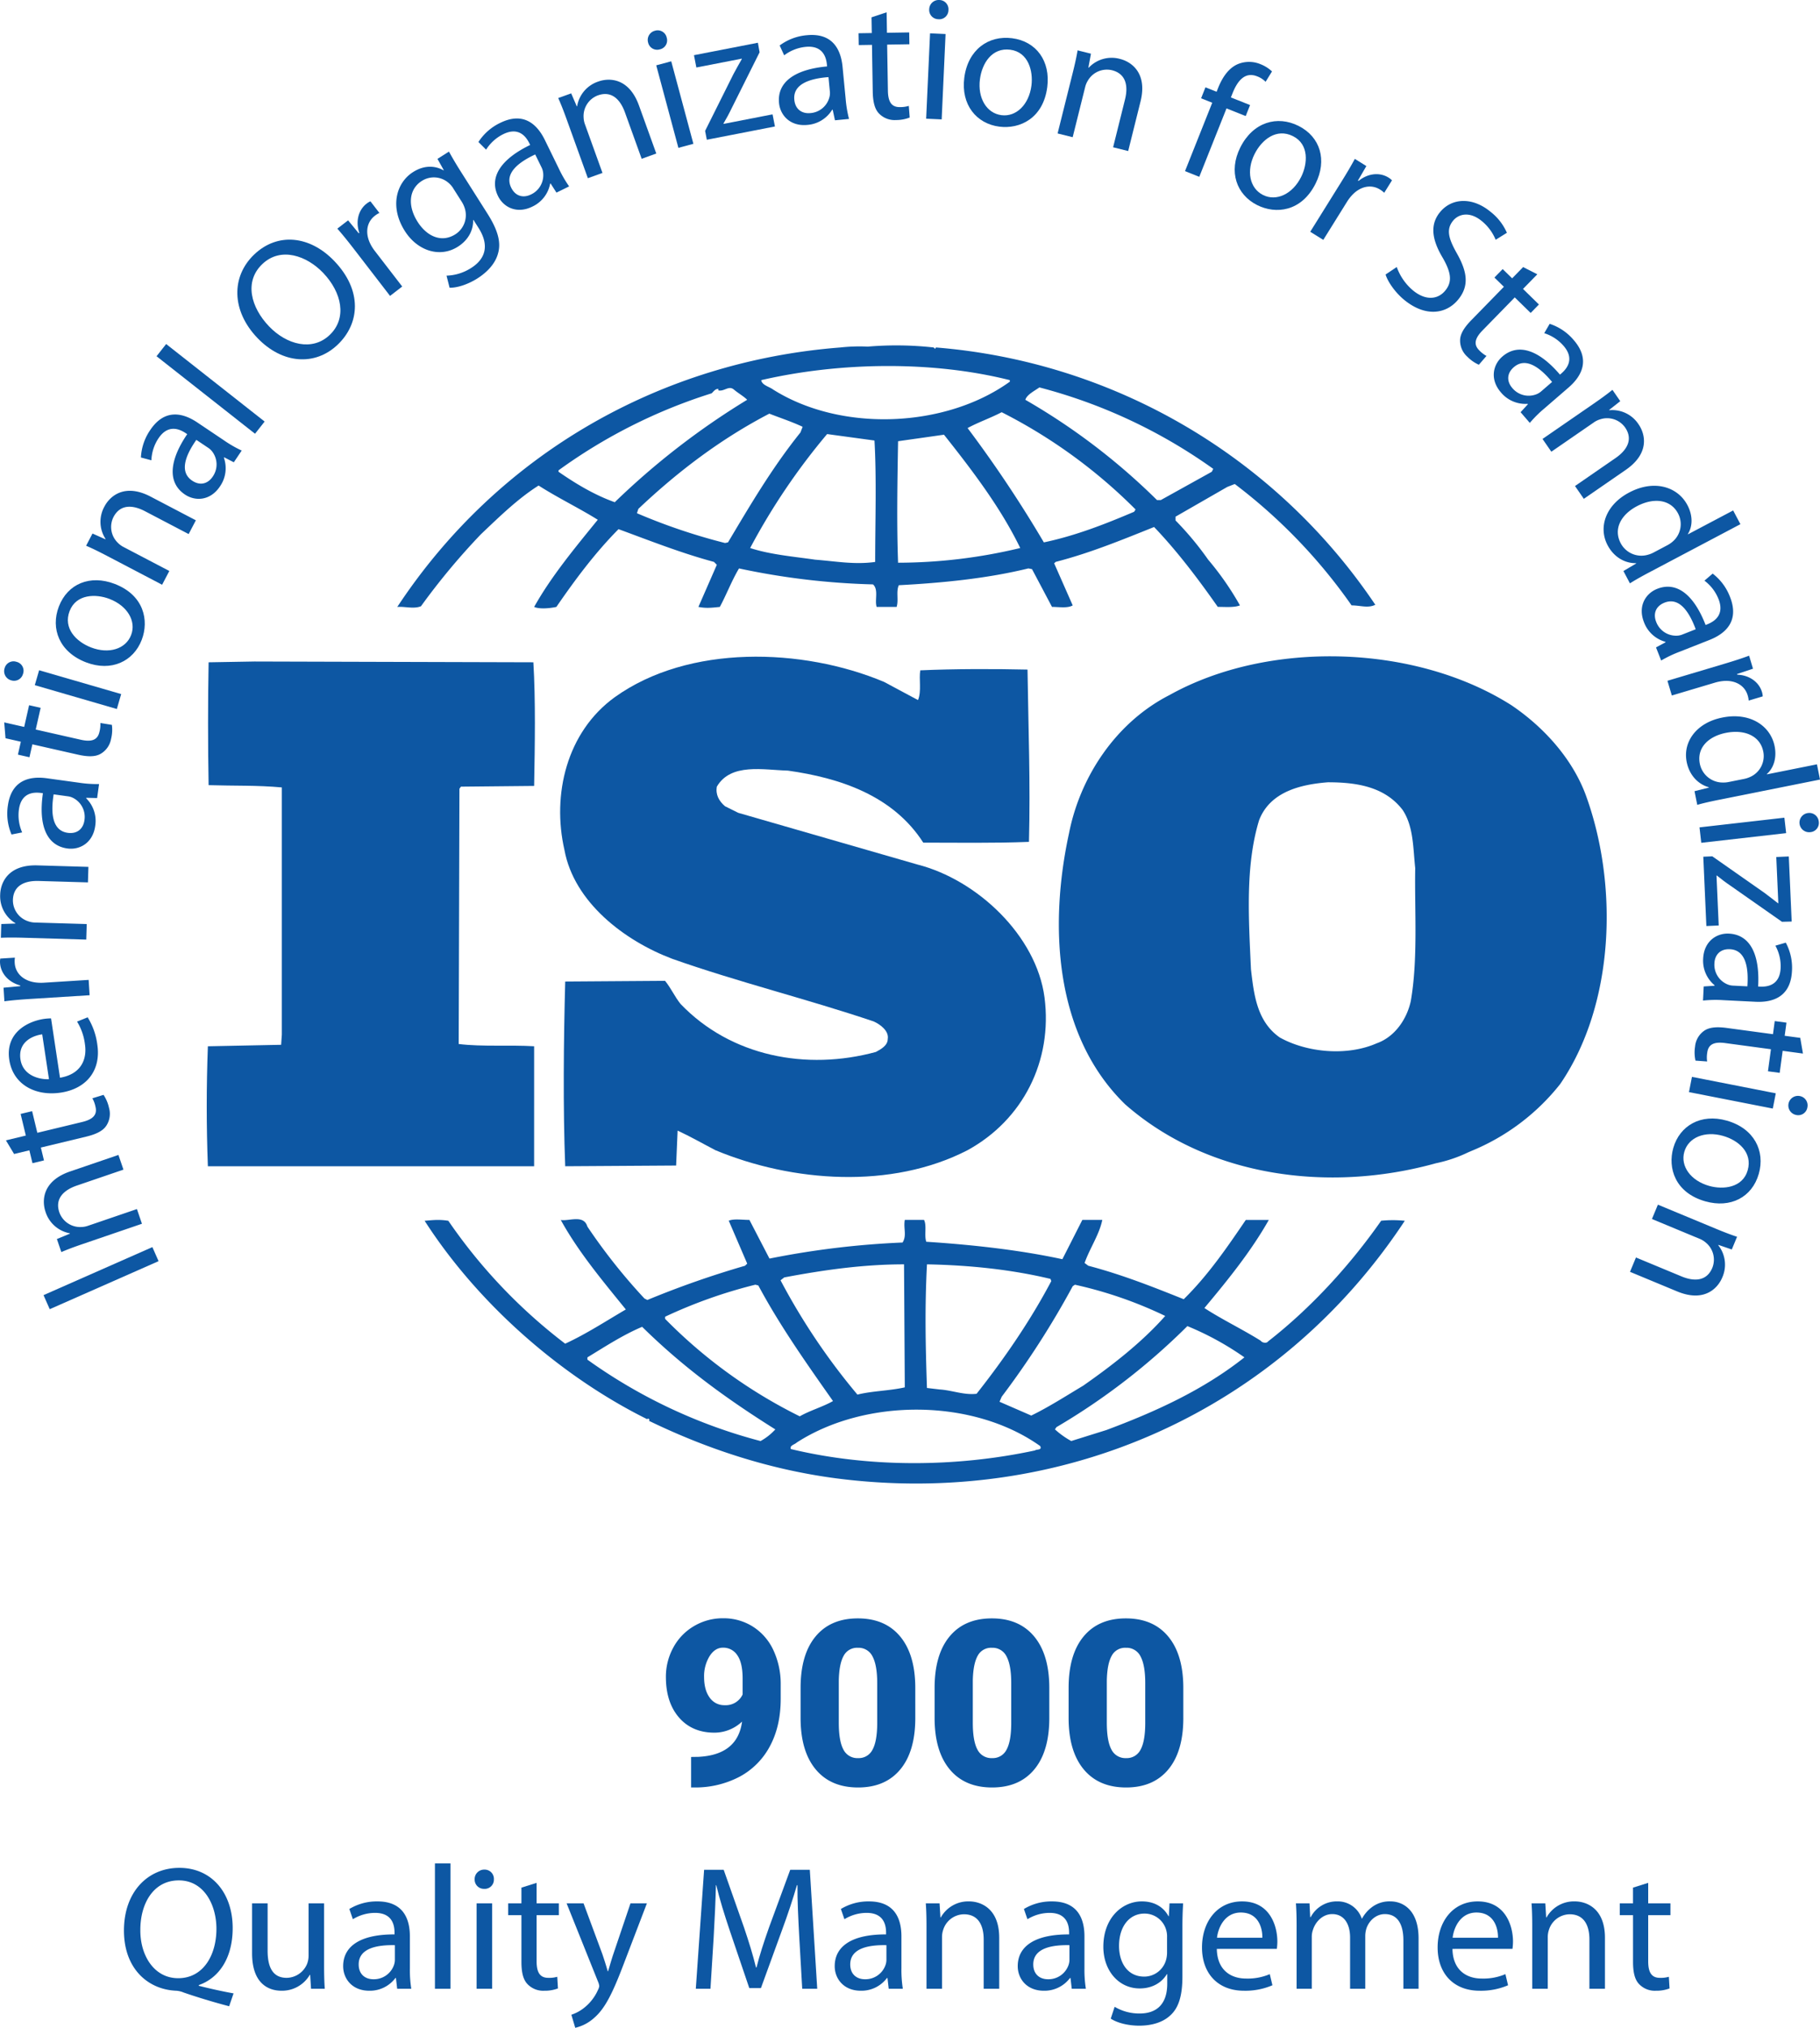 <svg xmlns="http://www.w3.org/2000/svg" width="780.392" height="869.273" viewBox="0 0 780.392 869.273">
  <g id="Group_26063" data-name="Group 26063" transform="translate(301.343 248.007)">
    <g id="Group_26054" data-name="Group 26054" transform="translate(-119.266 274.616)">
      <path id="Path_80387" data-name="Path 80387" d="M386.366,549.368c-13.3,19.033-30.12,37.421-48.476,51.723-.67.975-2.57.6-3.174-.291-7.955-4.975-16.515-9.045-24.144-14.011,10.161-12.148,20-24.3,27.615-37.755h-9.869c-7.885,11.576-16.152,23.723-26.611,33.976-13.97-5.6-26.648-10.582-40.923-14.352L259.2,567.47c2.221-6.3,6.334-12.21,7.592-18.45h-8.56l-8.56,16.842c-18.693-4.048-39.321-6.255-58.355-7.484-.96-2.8.3-6.853-.96-9.357h-8.248c-.653,3.75.953,6.574-.953,9.684a366.424,366.424,0,0,0-57.072,6.889l-8.6-16.573c-3.138,0-6.668-.6-8.86.334l7.914,18.4-.946.91a400.562,400.562,0,0,0-41.868,14.671l-1.261-.639a248.065,248.065,0,0,1-24.455-30.818c-1.573-5.328-7.919-2.214-11.413-2.839,7.585,13.732,17.766,25.872,27.9,38.36-8.56,5-17.091,10.579-26.014,14.671a228.622,228.622,0,0,1-50.1-52.683c-3.815-.612-6.327-.334-10.161,0,22.84,35.534,58.376,66.694,95.49,85.086,0,0,0-.276.341-.276.272,0,.905.576.272.9,25.075,12.162,51.737,20.885,79.943,24.643,97.39,12.764,190.34-28.669,244.233-110.356A49.945,49.945,0,0,0,386.366,549.368Zm-132.242,28.05.932-.626a177.433,177.433,0,0,1,38.716,13.391c-10.159,11.506-23.168,21.5-35.208,29.913-7.285,4.349-14.608,9.074-22.228,12.789l-13.612-5.921.932-2.156A372.7,372.7,0,0,0,254.124,577.418Zm-62.509-9.357c18.093.341,36.182,2.207,52.967,6.24l.336.946c-8.868,16.813-20,33.059-32.029,48.3-5.422.639-10.474-1.517-15.859-1.851l-5.422-.641C190.989,602.663,190.653,586.453,191.616,568.06Zm-61.2,5.606c16.494-3.117,33.614-5.607,51.367-5.607l.327,52.734c-6.673,1.508-13.967,1.508-20.313,3.109a277.7,277.7,0,0,1-32.967-49Zm-12.4,3.117,1.287.327c9.172,17.149,20.607,33.345,32.021,49.555-4.406,2.512-9.828,4.012-14.253,6.546a213.637,213.637,0,0,1-57.742-41.782v-.912h-.007A208.94,208.94,0,0,1,118.019,576.784Zm2.24,67.027a225.316,225.316,0,0,1-74.243-34.9v-.968c7.614-4.632,15.257-9.636,23.473-13.1,18.095,17.819,36.8,31.224,57.1,43.974A24.645,24.645,0,0,1,120.259,643.811Zm117.669,4.029c-33.614,7.215-71.061,7.491-104.668-.6-.641-1.551,1.585-1.885,2.533-2.8,29.5-19.034,75.472-19.034,104.37,1.515C241.1,647.84,238.57,647.242,237.928,647.84Zm30.463-8.7L253.483,643.8a35.738,35.738,0,0,1-6.995-4.994l.641-.953a281.617,281.617,0,0,0,56.148-43.319,125.526,125.526,0,0,1,24.458,13.4C309.953,622.031,289.325,631.34,268.392,639.144Z" transform="translate(23.781 -548.688)" fill="#0d57a3"/>
    </g>
    <g id="Group_26055" data-name="Group 26055" transform="translate(-15.813 445.712)">
      <path id="Path_80388" data-name="Path 80388" d="M166.58,853.794a17.246,17.246,0,0,1-11.822,4.748q-9.594,0-15.214-6.492T133.924,834.7a26.028,26.028,0,0,1,3.149-12.6,23.627,23.627,0,0,1,8.842-9.206,24.112,24.112,0,0,1,12.573-3.391,23.408,23.408,0,0,1,12.622,3.512,23.665,23.665,0,0,1,8.794,9.933,34.134,34.134,0,0,1,3.246,14.8v6.25q0,11.678-4.579,20.254a31.608,31.608,0,0,1-13.058,13.179,40.8,40.8,0,0,1-19.769,4.6h-1.017V868.96l3.1-.048Q164.69,868.088,166.58,853.794Zm-7.413-7.026a7.949,7.949,0,0,0,7.655-4.6v-6.784q0-6.783-2.277-10.029a7.145,7.145,0,0,0-6.154-3.246q-3.441,0-5.766,3.682A16.362,16.362,0,0,0,150.3,834.7q0,5.523,2.375,8.794A7.59,7.59,0,0,0,159.167,846.769Z" transform="translate(-133.924 -809.509)" fill="#0d57a3"/>
      <path id="Path_80389" data-name="Path 80389" d="M271.146,852.268q0,14.294-6.42,22.046t-18.1,7.752q-11.774,0-18.218-7.8t-6.444-22V839.379q0-14.292,6.42-22.046t18.145-7.752q11.725,0,18.17,7.8t6.444,22.046ZM254.817,837.3q0-7.605-1.987-11.362a6.643,6.643,0,0,0-6.3-3.755,6.481,6.481,0,0,0-6.129,3.489q-1.915,3.488-2.059,10.563v18.025q0,7.9,1.986,11.556a6.664,6.664,0,0,0,6.3,3.658,6.576,6.576,0,0,0,6.153-3.561q1.987-3.562,2.036-11.168V837.3Z" transform="translate(-164.211 -809.534)" fill="#0d57a3"/>
      <path id="Path_80390" data-name="Path 80390" d="M358.745,852.268q0,14.294-6.42,22.046t-18.1,7.752q-11.773,0-18.217-7.8t-6.444-22V839.379q0-14.292,6.42-22.046t18.146-7.752q11.725,0,18.169,7.8t6.444,22.046ZM342.417,837.3q0-7.605-1.986-11.362a6.643,6.643,0,0,0-6.3-3.755,6.481,6.481,0,0,0-6.13,3.489q-1.916,3.488-2.06,10.563v18.025q0,7.9,1.987,11.556a6.663,6.663,0,0,0,6.3,3.658,6.578,6.578,0,0,0,6.154-3.561q1.988-3.562,2.035-11.168Z" transform="translate(-194.347 -809.534)" fill="#0d57a3"/>
      <path id="Path_80391" data-name="Path 80391" d="M446.346,852.268q0,14.294-6.42,22.046t-18.1,7.752q-11.774,0-18.218-7.8t-6.444-22V839.379q0-14.292,6.42-22.046t18.145-7.752q11.725,0,18.17,7.8t6.444,22.046v12.84ZM430.017,837.3q0-7.605-1.986-11.362a6.643,6.643,0,0,0-6.3-3.755,6.482,6.482,0,0,0-6.13,3.489q-1.915,3.488-2.06,10.563v18.025q0,7.9,1.986,11.556a6.665,6.665,0,0,0,6.3,3.658,6.579,6.579,0,0,0,6.154-3.561q1.987-3.562,2.035-11.168Z" transform="translate(-224.483 -809.534)" fill="#0d57a3"/>
    </g>
    <g id="Group_26061" data-name="Group 26061" transform="translate(-301.343 -248.007)">
      <g id="Group_26056" data-name="Group 26056" transform="translate(170.341 148.056)">
        <path id="Path_80392" data-name="Path 80392" d="M189.292-21.412l-.336.6-.646-.6a144.735,144.735,0,0,0-28.249-.363,75.056,75.056,0,0,0-11.727.363C72.22-15.526,2.123,23.461-41.673,89.828c3.174-.3,6.98.968,10.161-.3A292.32,292.32,0,0,1-5.825,58.682C2.392,50.89,10.035,43.411,18.929,37.776,27.184,43.07,36.371,47.481,44.3,52.449c-9.825,12.1-19.98,24.306-27.275,37.364,2.207.975,6.349.668,9.528,0C34.47,78.3,43.009,66.772,53.2,56.475c13.6,5,26.948,10.282,40.923,14.039l1.232,1.239-7.9,18.059c3.5.668,5.722.341,9.186,0,2.845-5.266,5.052-11.172,8.226-16.5a311.525,311.525,0,0,0,57.442,6.843c2.519,2.214.626,6.868,1.58,9.657h8.56c.932-3.062-.319-6.534.932-9.307,18.417-.968,37.755-2.84,55.581-7.208l1.544.327L239.071,89.8c2.859,0,6.658.668,8.879-.641L240,71.128l.663-.626c14.565-3.743,28.225-9.35,42.181-14.949,9.861,10.281,19.034,22.434,27.308,34.24,3.472,0,6.966.341,9.506-.641a126.009,126.009,0,0,0-13.646-19.625,132.87,132.87,0,0,0-13.977-16.786V51.127l22.208-12.76,3.2-1.244a231.632,231.632,0,0,1,50.085,52.028c3.808,0,6.988,1.309,10.168-.264A251.269,251.269,0,0,0,189.292-21.412ZM51.584,44.927c-8.567-3.059-16.467-7.763-24.108-13.055l0-.612A228.039,228.039,0,0,1,93.16-1.77c.96-.975,1.573-1.894,2.824-1.894v.641c2.533.612,4.447-2.214,6.661-.363,1.914,1.616,4.156,2.845,5.722,4.4A322.84,322.84,0,0,0,51.584,44.927ZM100.147,62.14l-1.268.272A253.323,253.323,0,0,1,61.1,49.645l.612-1.87C79.163,31.26,97.556,17.533,117.858,6.961c4.781,1.87,9.535,3.414,14.287,5.628l-.932,2.432C119.137,30.021,109.646,46.195,100.147,62.14Zm63.1,8.389c-8.86,1.244-16.793-.279-25.709-.968-8.524-1.254-19.334-2.156-27.894-5A278.715,278.715,0,0,1,142.64,15.712l20.309,2.766C163.888,34.66,163.249,53.374,163.249,70.53Zm-43.756-73.9c-1.635-1.246-4.766-1.851-5.108-4.036,33.642-7.756,73.268-8.38,106.605,0v.661C193.376,13.143,148.662,15.021,119.493-3.372Zm53.581,74.236c-.626-16.573-.3-34.937,0-52.086,6.368-.91,13.314-1.877,19.675-2.8,12.366,15.562,24.448,31.515,32.7,48.58A224.832,224.832,0,0,1,173.074,70.864Zm101.22-21.852c-12.4,5.273-25.1,10.27-38.716,13.13a527.655,527.655,0,0,0-32.7-49c4.447-2.442,9.869-4.312,14.615-6.8a224.237,224.237,0,0,1,57.409,41.688Zm33.287-17.14L285.713,44.01H284.1A276.342,276.342,0,0,0,227.642,1.025c.634-2.185,3.822-3.758,6.022-5.309a226.2,226.2,0,0,1,74.548,34.91Z" transform="translate(41.673 22.307)" fill="#0d57a3"/>
      </g>
      <g id="Group_26057" data-name="Group 26057" transform="translate(454.026 281.348)">
        <path id="Path_80393" data-name="Path 80393" d="M616.541,239.885c-5.714-15-17.447-28.393-31.728-38.048-41.228-26.177-104.057-28.043-146.539-4.375-23.166,11.811-38.394,35.186-43.134,59.257-8.6,39.549-6.375,86.6,24.093,116.246,35.53,31.145,87.238,38.027,133.217,25.233a59.763,59.763,0,0,0,13.883-4.7l1.345-.576a94,94,0,0,0,38.068-28.684C629.214,329.932,630.823,278.522,616.541,239.885Zm-74.862,88.808c-1.623,7.5-6.668,15.269-14.623,18.088-12.666,5.571-29.8,4.026-41.533-2.49-9.843-6.881-11.108-18.4-12.375-29.3-.96-21.488-2.512-44.243,3.508-63.889,4.719-12.169,17.732-15.3,29.5-16.217,12.361,0,24.393,1.887,32.029,11.854,4.752,7.153,4.461,16.508,5.4,24.934C543.251,289.423,544.846,310.6,541.679,328.694Z" transform="translate(-390.782 -180.885)" fill="#0d57a3"/>
      </g>
      <g id="Group_26058" data-name="Group 26058" transform="translate(88.646 283.572)">
        <path id="Path_80394" data-name="Path 80394" d="M-57.86,238.823l-.312,109.422c10.138,1.246,21.872.329,32.345.968l-.007,51.439H-165.719q-.98-25.706,0-51.432l31.409-.639.305-4.356V238.254c-10.474-.975-20.607-.641-31.4-.975-.314-16.848-.314-36.154,0-52.661l19.69-.343,119.562.337c.968,16.186.655,35.236.327,53l-31.392.308Z" transform="translate(166.209 -184.275)" fill="#0d57a3"/>
      </g>
      <g id="Group_26059" data-name="Group 26059" transform="translate(240.192 281.506)">
        <path id="Path_80395" data-name="Path 80395" d="M239.5,392.68c-32.682,16.851-75.148,13.734-108.135,0-5.381-2.8-10.781-5.9-16.2-8.394l-.634,14.971-47.559.305c-.975-24.948-.677-53.944,0-79.182l42.807-.3c2.548,3.1,4.146,6.817,6.673,9.934,21.562,22.477,53.937,28.667,83.751,20.549,2.207-1.189,5.081-2.79,5.066-5.556.612-3.424-3.189-6.248-6.019-7.516-28.6-9.648-58.086-16.863-86.314-26.825-20.626-7.77-42.2-24.306-46.3-46.714-5.4-23.68.932-50.512,21.56-65.447,31.707-22.756,80.56-21.226,115.47-6.582l14.579,7.8c1.587-3.756.334-9.036.975-12.743,14.253-.655,31.707-.655,45.982-.327.377,25.879,1.273,48.306.625,73.858-15.211.6-31.385.327-45.326.327-13.014-20.273-35.847-27.75-58.047-30.873-10.466-.279-24.441-3.4-30.468,6.868-.619,3.458.975,6.248,3.513,8.408l5.679,2.819,76.785,22.15c25.673,6.526,51.06,30.54,54.532,57C276,354.384,263.305,379.625,239.5,392.68Z" transform="translate(-64.809 -181.126)" fill="#0d57a3"/>
      </g>
      <g id="Group_26060" data-name="Group 26060">
        <path id="Path_80396" data-name="Path 80396" d="M-272.891,587.546l46.672-20.59,2.658,6.025-46.672,20.59Z" transform="translate(291.555 -32.35)" fill="#0d57a3"/>
        <path id="Path_80397" data-name="Path 80397" d="M-255.9,544.87c-3.581,1.223-6.493,2.3-9.284,3.492l-1.909-5.586,5.607-2.316-.049-.144a13.469,13.469,0,0,1-10.433-9.232c-1.64-4.8-1.32-13.226,10.568-17.288l20.7-7.072,2.154,6.3-19.981,6.828c-5.586,1.909-9.532,5.577-7.5,11.521a9.461,9.461,0,0,0,9.333,6.248,9.574,9.574,0,0,0,3.083-.573l20.841-7.121,2.154,6.3Z" transform="translate(291.483 -11.629)" fill="#0d57a3"/>
        <path id="Path_80398" data-name="Path 80398" d="M-297.472,486.971l8.535-2.055-2.232-9.271,4.93-1.187,2.232,9.271,19.2-4.624c4.415-1.063,6.615-2.917,5.747-6.522a12.446,12.446,0,0,0-1.345-3.647l4.785-1.464a16.073,16.073,0,0,1,2.339,5.509,9.272,9.272,0,0,1-1.113,7.664c-1.47,2.3-4.475,3.724-8.669,4.734l-19.425,4.678,1.329,5.518-4.93,1.187-1.329-5.518-6.549,1.576Z" transform="translate(300.011 1.874)" fill="#0d57a3"/>
        <path id="Path_80399" data-name="Path 80399" d="M-273.64,442.693c8.883-1.492,11.694-7.733,10.7-14.319a24.076,24.076,0,0,0-3.383-9.747l4.546-1.834a29.43,29.43,0,0,1,4.137,11.7c1.681,11.151-4.724,18.929-15.651,20.576s-20.5-3.492-22.094-14.045c-1.782-11.825,8.147-16.536,14.808-17.54a25.111,25.111,0,0,1,3.1-.238Zm-7.625-18.6c-4.2.558-10.443,3.335-9.326,10.744,1,6.66,7.581,8.654,12.225,8.49Z" transform="translate(299.366 19.308)" fill="#0d57a3"/>
        <path id="Path_80400" data-name="Path 80400" d="M-288.073,395.48c-4.305.27-8,.579-11.386,1.019l-.365-5.816,7.161-.677-.019-.3c-5.014-1.353-8.362-5.162-8.642-9.619a7.192,7.192,0,0,1,.108-1.9l6.269-.394a10.006,10.006,0,0,0-.084,2.28c.294,4.683,4.053,7.783,9.1,8.377a18.739,18.739,0,0,0,3.116.108l19.487-1.224.413,6.572Z" transform="translate(301.343 32.726)" fill="#0d57a3"/>
        <path id="Path_80401" data-name="Path 80401" d="M-291.008,348.521c-3.782-.111-6.887-.127-9.919.012l.173-5.9,6.063-.2,0-.152a13.469,13.469,0,0,1-6.529-12.306c.149-5.069,3.406-12.848,15.964-12.479l21.863.642-.2,6.658-21.107-.62c-5.9-.173-10.883,1.876-11.067,8.155a9.462,9.462,0,0,0,6.546,9.127,9.574,9.574,0,0,0,3.088.545l22.015.647-.2,6.657Z" transform="translate(301.302 53.472)" fill="#0d57a3"/>
        <path id="Path_80402" data-name="Path 80402" d="M-266,262.322a51.526,51.526,0,0,0,8.778.605l-.831,6-4.646-.109-.031.225a13.64,13.64,0,0,1,3.859,11.843c-1.018,7.346-6.71,10.378-11.957,9.65-8.771-1.216-12.487-9.677-10.47-23.684l-.75-.1c-3-.416-8.51-.339-9.539,7.082a18.252,18.252,0,0,0,1.389,9.819l-4.556.9a22.738,22.738,0,0,1-1.571-12.366c1.538-11.094,9.483-12.743,16.754-11.736Zm-10.7,5.011c-1.147,7.175-1.006,15.523,6.041,16.5,4.272.592,6.692-1.976,7.159-5.349a9.113,9.113,0,0,0-4.856-9.612,6.948,6.948,0,0,0-2.047-.666Z" transform="translate(299.699 73.181)" fill="#0d57a3"/>
        <path id="Path_80403" data-name="Path 80403" d="M-298.583,220.207l8.562,1.939,2.106-9.3,4.946,1.12-2.106,9.3,19.264,4.363c4.429,1,7.223.317,8.042-3.3a12.466,12.466,0,0,0,.41-3.864l4.938.807a16.049,16.049,0,0,1-.344,5.975,9.269,9.269,0,0,1-4.393,6.377c-2.337,1.41-5.661,1.356-9.868.4l-19.486-4.414-1.254,5.536-4.946-1.12,1.254-5.535-6.569-1.488Z" transform="translate(300.394 89.468)" fill="#0d57a3"/>
        <path id="Path_80404" data-name="Path 80404" d="M-293.3,184.4a3.933,3.933,0,0,1,2.743,5.21,3.959,3.959,0,0,1-5.043,2.712,4.058,4.058,0,0,1-2.837-5.159A3.952,3.952,0,0,1-293.3,184.4Zm42.992,20.211-35.177-10.218,1.858-6.4,35.177,10.218Z" transform="translate(300.406 99.322)" fill="#0d57a3"/>
        <path id="Path_80405" data-name="Path 80405" d="M-239.665,132.72c12.651,4.843,14.81,15.717,11.644,23.987-3.544,9.259-13.062,13.8-23.875,9.66-11.45-4.383-15.3-14.446-11.671-23.916C-259.807,132.627-250.125,128.716-239.665,132.72ZM-249.7,160c7.492,2.868,14.8.721,17.123-5.357,2.273-5.937-1.606-12.527-9.31-15.476-5.8-2.219-14.255-2.135-17.07,5.216S-256.2,157.507-249.7,160Z" transform="translate(288.801 117.567)" fill="#0d57a3"/>
        <path id="Path_80406" data-name="Path 80406" d="M-236.135,100.6c-3.352-1.755-6.136-3.128-8.923-4.331l2.738-5.23,5.539,2.473.07-.134a13.468,13.468,0,0,1-.484-13.921c2.352-4.492,8.685-10.06,19.814-4.233L-198,85.371l-3.089,5.9L-219.8,81.477c-5.23-2.738-10.605-3.075-13.519,2.489a9.462,9.462,0,0,0,1.892,11.07,9.578,9.578,0,0,0,2.539,1.841l19.51,10.215-3.089,5.9Z" transform="translate(281.98 137.673)" fill="#0d57a3"/>
        <path id="Path_80407" data-name="Path 80407" d="M-173.647,33.924a51.524,51.524,0,0,0,7.626,4.393l-3.376,5.027-4.128-2.135-.127.189a13.645,13.645,0,0,1-1.722,12.337c-4.136,6.157-10.581,6.387-14.979,3.433-7.351-4.938-6.984-14.173.971-25.88l-.628-.422c-2.513-1.688-7.5-4.036-11.679,2.185a18.25,18.25,0,0,0-3.056,9.436l-4.488-1.191a22.734,22.734,0,0,1,4.008-11.8c6.246-9.3,14.111-7.3,20.205-3.205Zm-11.818-.188c-4.177,5.947-7.709,13.513-1.8,17.479,3.581,2.406,6.881,1.157,8.78-1.67a9.114,9.114,0,0,0-.152-10.769,6.956,6.956,0,0,0-1.548-1.5Z" transform="translate(269.656 154.827)" fill="#0d57a3"/>
        <path id="Path_80408" data-name="Path 80408" d="M-199.02-17.957l4.119-5.234,42.229,33.231-4.119,5.234Z" transform="translate(266.143 170.668)" fill="#0d57a3"/>
        <path id="Path_80409" data-name="Path 80409" d="M-104.6-82.2c12.134,12.691,10.853,26.794,1.444,35.789-9.737,9.309-23.793,8.3-34.462-2.861-11.192-11.706-11.239-26.321-1.393-35.734C-128.945-94.632-115.061-93.142-104.6-82.2Zm-28.034,27.955c7.531,7.877,18.545,10.854,26.039,3.689,7.549-7.217,5.174-18.244-2.829-26.613-7.009-7.33-18.16-11.328-26.091-3.744C-143.393-73.384-140.375-62.343-132.635-54.247Z" transform="translate(247.977 194.132)" fill="#0d57a3"/>
        <path id="Path_80410" data-name="Path 80410" d="M-73.626-95.863c-2.634-3.417-4.957-6.309-7.217-8.868l4.616-3.557,4.569,5.556.24-.185c-1.685-4.913-.4-9.819,3.135-12.546a7.2,7.2,0,0,1,1.637-.975l3.835,4.976a10.023,10.023,0,0,0-1.937,1.206c-3.717,2.865-4.183,7.715-1.853,12.226a18.8,18.8,0,0,0,1.654,2.643L-53.025-79.92l-5.216,4.02Z" transform="translate(225.489 202.746)" fill="#0d57a3"/>
        <path id="Path_80411" data-name="Path 80411" d="M-3.213-122.322c4.5,7.093,5.853,12.331,4.552,16.92-1.219,4.717-5,8.369-8.895,10.843-3.706,2.352-8.364,4.053-11.91,3.973l-1.311-5.174a20.656,20.656,0,0,0,10.615-3.33c5.751-3.649,8.063-9.329,3.116-17.125l-2.19-3.451-.127.081c.1,3.971-1.764,8.38-6.557,11.421-7.668,4.865-17.3,1.835-22.733-6.728-6.65-10.48-3.584-20.761,3.51-25.262,5.368-3.406,10.091-2.46,13.055-.755l.128-.081-2.7-4.827,4.921-3.123c1.291,2.318,2.745,4.891,5.138,8.661Zm-14.6-10.721a9.48,9.48,0,0,0-1.942-2.353,9.593,9.593,0,0,0-11.631-.956c-5.368,3.406-6.323,10.376-1.782,17.533,3.853,6.071,10.123,9.173,16.194,5.32a9.736,9.736,0,0,0,4.147-10.7,11.562,11.562,0,0,0-1.459-3.287Z" transform="translate(212.242 213.926)" fill="#0d57a3"/>
        <path id="Path_80412" data-name="Path 80412" d="M45.861-149.085a51.512,51.512,0,0,0,4.407,7.616L44.832-138.8l-2.507-3.912-.2.1a13.643,13.643,0,0,1-7.66,9.821c-6.66,3.264-12.355.24-14.686-4.517-3.9-7.951,1.04-15.763,13.781-21.923l-.333-.68c-1.332-2.718-4.477-7.245-11.2-3.948a18.248,18.248,0,0,0-7.363,6.642l-3.29-3.275a22.73,22.73,0,0,1,9.373-8.217c10.058-4.929,15.867.736,19.1,7.327Zm-10.139-6.072c-6.59,3.061-13.431,7.846-10.3,14.234,1.9,3.874,5.38,4.443,8.437,2.944a9.113,9.113,0,0,0,5.253-9.4,6.947,6.947,0,0,0-.593-2.069Z" transform="translate(193.769 221.371)" fill="#0d57a3"/>
        <path id="Path_80413" data-name="Path 80413" d="M67.192-178.834c-1.283-3.56-2.406-6.454-3.647-9.225l5.554-2,2.409,5.567.142-.051a13.47,13.47,0,0,1,9.056-10.585c4.77-1.72,13.2-1.541,17.462,10.278l7.417,20.576-6.265,2.259L92.159-181.88c-2-5.554-5.735-9.437-11.644-7.307a9.462,9.462,0,0,0-6.092,9.436,9.59,9.59,0,0,0,.625,3.073l7.468,20.719L76.251-153.7Z" transform="translate(175.818 230.087)" fill="#0d57a3"/>
        <path id="Path_80414" data-name="Path 80414" d="M130.189-225.043A3.933,3.933,0,0,1,127.156-220a3.96,3.96,0,0,1-4.934-2.907,4.058,4.058,0,0,1,2.94-5.1A3.953,3.953,0,0,1,130.189-225.043ZM135.2-177.8l-9.5-35.376,6.432-1.727,9.5,35.376Z" transform="translate(155.686 241.181)" fill="#0d57a3"/>
        <path id="Path_80415" data-name="Path 80415" d="M157.042-182.283l12.148-24.34c1.184-2.236,2.337-4.233,3.6-6.483l-.029-.149-19.465,3.79-1.027-5.275,27.414-5.337.722,4.1-11.983,24c-1.1,2.3-2.234,4.368-3.507,6.543l.029.148,21.024-4.093,1.012,5.2-29.2,5.684Z" transform="translate(145.297 238.399)" fill="#0d57a3"/>
        <path id="Path_80416" data-name="Path 80416" d="M236.395-197.839a51.559,51.559,0,0,0,1.448,8.68l-6.027.583-.972-4.544-.226.022a13.644,13.644,0,0,1-10.624,6.5c-7.382.714-11.652-4.12-12.162-9.392-.853-8.814,6.515-14.393,20.61-15.68l-.073-.753c-.291-3.014-1.645-8.357-9.1-7.636a18.255,18.255,0,0,0-9.23,3.63l-1.929-4.223a22.737,22.737,0,0,1,11.665-4.4c11.149-1.078,14.6,6.268,15.3,13.575Zm-7.358-9.249c-7.246.548-15.334,2.624-14.649,9.7.415,4.294,3.475,6.051,6.864,5.723a9.113,9.113,0,0,0,8.223-6.955,6.94,6.94,0,0,0,.173-2.146Z" transform="translate(126.204 240.145)" fill="#0d57a3"/>
        <path id="Path_80417" data-name="Path 80417" d="M271.89-239.964l.142,8.778,9.535-.155.083,5.07-9.535.155.321,19.751c.074,4.54,1.4,7.093,5.11,7.032a12.428,12.428,0,0,0,3.852-.517l.384,4.989a16.043,16.043,0,0,1-5.886,1.08,9.27,9.27,0,0,1-7.236-2.758c-1.924-1.936-2.658-5.18-2.728-9.493l-.325-19.978-5.675.092-.083-5.07,5.676-.092-.109-6.735Z" transform="translate(108.287 245.24)" fill="#0d57a3"/>
        <path id="Path_80418" data-name="Path 80418" d="M304.039-197.123l1.671-36.592,6.654.3-1.671,36.592Zm9.551-46.535a3.934,3.934,0,0,1-4.42,3.889,3.959,3.959,0,0,1-3.82-4.265A4.058,4.058,0,0,1,309.7-248,3.952,3.952,0,0,1,313.59-243.658Z" transform="translate(93.085 248.007)" fill="#0d57a3"/>
        <path id="Path_80419" data-name="Path 80419" d="M364.432-202.183c-1.724,13.436-11.783,18.1-20.565,16.97-9.833-1.261-16.49-9.44-15.017-20.924,1.56-12.16,10.431-18.271,20.489-16.98C359.774-221.779,365.857-213.292,364.432-202.183Zm-28.872-3.323c-1.021,7.956,2.788,14.549,9.244,15.377,6.3.809,11.795-4.515,12.844-12.7.79-6.155-1.286-14.356-9.093-15.358S336.446-212.411,335.56-205.506Z" transform="translate(84.62 239.503)" fill="#0d57a3"/>
        <path id="Path_80420" data-name="Path 80420" d="M396.436-205.4c.915-3.672,1.592-6.7,2.1-9.694l5.728,1.427-1.1,5.967.147.037a13.47,13.47,0,0,1,13.416-3.756c4.921,1.226,11.826,6.067,8.788,18.257l-5.288,21.225-6.463-1.61,5.1-20.49c1.427-5.728.487-11.032-5.609-12.551a9.462,9.462,0,0,0-10.313,4.451,9.565,9.565,0,0,0-1.191,2.9l-5.325,21.371-6.463-1.61Z" transform="translate(63.522 236.684)" fill="#0d57a3"/>
        <path id="Path_80421" data-name="Path 80421" d="M473.239-160.731l11.675-29.322-4.781-1.9,1.875-4.711,4.781,1.9.643-1.617c1.9-4.781,4.694-8.721,8.67-10.316a12.743,12.743,0,0,1,9.557.139,15.445,15.445,0,0,1,4.882,3.084l-2.747,4.446a9.951,9.951,0,0,0-3.63-2.341c-5.273-2.1-8.458,2.009-10.529,7.213l-.727,1.828,8.227,3.275-1.875,4.711-8.227-3.276L479.356-158.3Z" transform="translate(34.878 234.094)" fill="#0d57a3"/>
        <path id="Path_80422" data-name="Path 80422" d="M540.388-142.076c-6.076,12.108-17.112,13.176-25.026,9.2-8.861-4.446-12.435-14.369-7.241-24.718,5.5-10.958,15.894-13.787,24.958-9.238C542.482-162.11,545.411-152.088,540.388-142.076Zm-26.145-12.7c-3.6,7.171-2.187,14.652,3.63,17.571,5.682,2.852,12.625-.354,16.325-7.728,2.783-5.547,3.54-13.973-3.5-17.5S517.366-160.995,514.243-154.771Z" transform="translate(23.706 220.796)" fill="#0d57a3"/>
        <path id="Path_80423" data-name="Path 80423" d="M568.426-134.331c2.282-3.661,4.179-6.849,5.787-9.859l4.945,3.082-3.61,6.222.257.16c4.015-3.294,9.061-3.807,12.85-1.445a7.2,7.2,0,0,1,1.486,1.193l-3.322,5.331a10,10,0,0,0-1.807-1.394c-3.982-2.482-8.689-1.224-12.1,2.535a18.79,18.79,0,0,0-1.9,2.474l-10.326,16.572-5.589-3.483Z" transform="translate(6.719 212.293)" fill="#0d57a3"/>
        <path id="Path_80424" data-name="Path 80424" d="M609.131-88.358A23.33,23.33,0,0,0,616.14-78.29c5.2,4.276,10.5,4.026,13.771.05,3.027-3.684,2.651-7.518-.989-13.938-4.558-7.566-5.8-14.166-1.232-19.721,5.044-6.14,13.879-6.521,21.54-.227a23.178,23.178,0,0,1,7.127,9.088l-4.815,3a20.319,20.319,0,0,0-5.947-8.021c-5.38-4.42-10.069-2.886-12.279-.2-3.026,3.684-2.118,7.466,1.59,14.04,4.552,8.05,5.3,14.053.545,19.842-5,6.082-13.872,7.7-23.169.064-3.8-3.123-6.992-7.7-7.943-10.837Z" transform="translate(-10.221 202.828)" fill="#0d57a3"/>
        <path id="Path_80425" data-name="Path 80425" d="M686.152-70.377,680.018-64.1l6.823,6.662L683.3-53.805l-6.823-6.662-13.8,14.133c-3.172,3.249-4.049,5.989-1.4,8.58a12.418,12.418,0,0,0,3.078,2.371L661.087-31.6a16.044,16.044,0,0,1-4.911-3.42,9.269,9.269,0,0,1-3.135-7.081c.02-2.73,1.807-5.534,4.821-8.621l13.957-14.3-4.061-3.965,3.542-3.628,4.061,3.965,4.705-4.82Z" transform="translate(-26.972 187.961)" fill="#0d57a3"/>
        <path id="Path_80426" data-name="Path 80426" d="M696.761-.122a51.551,51.551,0,0,0-6.248,6.2l-3.957-4.582L689.7-1.926l-.149-.172A13.641,13.641,0,0,1,678.11-7.013c-4.849-5.613-3.37-11.89.64-15.353,6.7-5.788,15.512-3,24.7,7.763l.573-.495c2.291-1.979,5.87-6.17.973-11.841a18.248,18.248,0,0,0-8.3-5.436l2.333-4.015a22.731,22.731,0,0,1,10.328,6.98c7.322,8.477,3.317,15.535-2.238,20.334Zm3.3-11.349c-4.634-5.6-11-11-16.384-6.349-3.265,2.819-2.932,6.332-.705,8.909A9.113,9.113,0,0,0,693.4-6.216a6.945,6.945,0,0,0,1.851-1.1Z" transform="translate(-34.551 175.207)" fill="#0d57a3"/>
        <path id="Path_80427" data-name="Path 80427" d="M728.918,12.629c3.115-2.148,5.626-3.973,7.989-5.878l3.351,4.86L735.49,15.36l.086.125a13.471,13.471,0,0,1,12.544,6.057c2.88,4.174,4.856,12.372-5.485,19.505l-18,12.419-3.782-5.482L738.23,35.994c4.859-3.351,7.663-7.952,4.1-13.122a9.462,9.462,0,0,0-10.678-3.484,9.562,9.562,0,0,0-2.812,1.388l-18.129,12.5L706.926,27.8Z" transform="translate(-45.513 160.367)" fill="#0d57a3"/>
        <path id="Path_80428" data-name="Path 80428" d="M805.51,85.907l-39.144,20.681c-2.878,1.52-6.121,3.32-8.223,4.687l-2.793-5.287,5.479-3.237-.07-.134c-4.568.1-9.4-2.4-12.19-7.682-4.137-7.829-.694-17.352,9.143-22.548,10.737-5.759,20.9-2.568,25.069,5.329,2.616,4.952,2.041,9.535.21,12.386l.07.134L802.4,80.019Zm-31.415,9.066A11.768,11.768,0,0,0,776.43,93.4a9.8,9.8,0,0,0,2.335-12.1c-3.217-6.09-10.479-6.874-17.64-3.092-6.557,3.465-10.281,9.54-6.922,15.9a10.011,10.011,0,0,0,11.587,4.92,11.6,11.6,0,0,0,2.684-1.076Z" transform="translate(-59.247 138.799)" fill="#0d57a3"/>
        <path id="Path_80429" data-name="Path 80429" d="M788.057,160.313a51.584,51.584,0,0,0-7.945,3.783l-2.221-5.632,4.1-2.186-.083-.211a13.644,13.644,0,0,1-9.177-8.422c-2.72-6.9.75-12.336,5.678-14.279,8.239-3.247,15.631,2.3,20.751,15.492l.7-.277c2.816-1.11,7.581-3.883,4.833-10.853a18.251,18.251,0,0,0-6.032-7.872l3.529-3.018a22.739,22.739,0,0,1,7.441,10c4.108,10.42-2,15.758-8.833,18.451Zm6.864-9.621c-2.524-6.814-6.746-14.017-13.364-11.408-4.013,1.582-4.859,5.007-3.61,8.176a9.113,9.113,0,0,0,8.95,5.989,6.972,6.972,0,0,0,2.11-.425Z" transform="translate(-67.822 119.056)" fill="#0d57a3"/>
        <path id="Path_80430" data-name="Path 80430" d="M812.734,184.023c4.134-1.232,7.667-2.364,10.865-3.555l1.664,5.585-6.825,2.272.087.29c5.19.191,9.309,3.148,10.586,7.427a7.233,7.233,0,0,1,.323,1.878l-6.021,1.794a10,10,0,0,0-.43-2.241c-1.341-4.5-5.7-6.672-10.748-6.115a18.748,18.748,0,0,0-3.06.6l-18.712,5.578-1.881-6.31Z" transform="translate(-73.603 100.607)" fill="#0d57a3"/>
        <path id="Path_80431" data-name="Path 80431" d="M858.167,247.2l-43.413,8.69c-3.192.639-6.813,1.441-9.217,2.154l-1.174-5.863,6.174-1.544-.03-.149c-4.409-1.2-8.328-4.971-9.5-10.834-1.738-8.683,4.272-16.833,15.181-19.016,11.933-2.466,20.765,3.485,22.518,12.242,1.1,5.492-.755,9.722-3.323,11.934l.03.148,21.447-4.293Zm-32.7-.247a11.776,11.776,0,0,0,2.686-.846,9.794,9.794,0,0,0,5.683-10.94c-1.352-6.753-8.09-9.572-16.031-7.983-7.272,1.456-12.571,6.221-11.16,13.271a10.012,10.012,0,0,0,9.709,8.014,11.558,11.558,0,0,0,2.88-.268Z" transform="translate(-77.775 86.982)" fill="#0d57a3"/>
        <path id="Path_80432" data-name="Path 80432" d="M809.54,289.429l36.394-4.147.754,6.617-36.394,4.147ZM857,291.485a4.124,4.124,0,0,1-.934-8.2,4.058,4.058,0,0,1,4.606,3.664A3.952,3.952,0,0,1,857,291.485Z" transform="translate(-80.813 65.245)" fill="#0d57a3"/>
        <path id="Path_80433" data-name="Path 80433" d="M815.871,311.582l22.284,15.6c2.036,1.5,3.842,2.936,5.882,4.512l.151-.007-.878-19.81,5.369-.238,1.238,27.9-4.162.109-21.972-15.39c-2.108-1.422-3.99-2.854-5.954-4.433l-.151.007.949,21.4-5.293.235-1.318-29.716Z" transform="translate(-81.665 55.502)" fill="#0d57a3"/>
        <path id="Path_80434" data-name="Path 80434" d="M820.631,390.621a51.6,51.6,0,0,0-8.8.166l.3-6.048,4.637-.3.012-.226a13.645,13.645,0,0,1-4.882-11.46c.371-7.408,5.776-10.927,11.067-10.662,8.844.443,13.289,8.546,12.506,22.678l.756.038c3.023.151,8.508-.407,8.882-7.892a18.241,18.241,0,0,0-2.245-9.661l4.461-1.292a22.729,22.729,0,0,1,2.648,12.182c-.56,11.188-8.33,13.527-15.663,13.16Zm10.224-5.93c.514-7.249-.358-15.553-7.464-15.909-4.308-.216-6.494,2.555-6.664,5.956a9.115,9.115,0,0,0,5.68,9.151,6.973,6.973,0,0,0,2.1.484Z" transform="translate(-81.602 38.13)" fill="#0d57a3"/>
        <path id="Path_80435" data-name="Path 80435" d="M852.794,433.173l-8.7-1.174-1.275,9.45-5.025-.678,1.275-9.45-19.575-2.641c-4.5-.607-7.222.324-7.718,4a12.438,12.438,0,0,0-.067,3.885l-4.99-.368a16.042,16.042,0,0,1-.186-5.981,9.27,9.27,0,0,1,3.812-6.741c2.2-1.612,5.519-1.851,9.795-1.275l19.8,2.672.759-5.625,5.025.678-.758,5.625,6.675.9Z" transform="translate(-79.715 18.464)" fill="#0d57a3"/>
        <path id="Path_80436" data-name="Path 80436" d="M803.932,455.708l35.942,7.054-1.282,6.535-35.942-7.054Zm44.614,16.314a4.125,4.125,0,0,1,1.589-8.095,4.058,4.058,0,0,1,3.283,4.886A3.953,3.953,0,0,1,848.546,472.022Z" transform="translate(-78.443 5.921)" fill="#0d57a3"/>
        <path id="Path_80437" data-name="Path 80437" d="M805.735,518.419c-13.031-3.7-16.147-14.339-13.729-22.857,2.708-9.537,11.784-14.905,22.922-11.742,11.794,3.348,16.519,13.029,13.749,22.784C825.805,516.722,816.51,521.477,805.735,518.419Zm7.573-28.059c-7.717-2.191-14.8.6-16.58,6.857-1.736,6.115,2.713,12.335,10.648,14.587,5.969,1.7,14.388.86,16.538-6.711S820.006,492.262,813.309,490.36Z" transform="translate(-74.523 -3.437)" fill="#0d57a3"/>
        <path id="Path_80438" data-name="Path 80438" d="M800.743,549.461c3.495,1.452,6.389,2.572,9.272,3.523l-2.264,5.452-5.737-1.973-.058.14a13.47,13.47,0,0,1,1.716,13.825c-1.945,4.683-7.76,10.791-19.363,5.972l-20.2-8.389,2.555-6.151,19.5,8.1c5.453,2.264,10.838,2.123,13.246-3.677a9.464,9.464,0,0,0-2.865-10.861,9.566,9.566,0,0,0-2.691-1.609l-20.34-8.447,2.554-6.151Z" transform="translate(-65.184 -22.806)" fill="#0d57a3"/>
      </g>
    </g>
    <g id="Group_26062" data-name="Group 26062" transform="translate(-248.197 550.805)">
      <path id="Path_80439" data-name="Path 80439" d="M-175.219,1031.934c-6.887-1.817-13.624-3.86-19.527-5.9a9.769,9.769,0,0,0-3.1-.756c-12.11-.454-22.478-9.385-22.478-25.808,0-16.348,9.99-26.867,23.764-26.867,13.85,0,22.856,10.747,22.856,25.808,0,13.093-6.054,21.494-14.531,24.445v.3c5.071,1.286,10.6,2.5,14.91,3.254Zm-21.8-12.031c10.445,0,16.347-9.536,16.347-21.192,0-10.217-5.3-20.736-16.12-20.736-11.126,0-16.575,10.292-16.5,21.342-.075,10.823,5.9,20.586,16.2,20.586Z" transform="translate(220.326 -970.707)" fill="#0d57a3"/>
      <path id="Path_80440" data-name="Path 80440" d="M-105.69,1022.43c0,3.784.075,7.115.3,9.99h-5.9l-.379-5.979h-.151a13.784,13.784,0,0,1-12.11,6.812c-5.752,0-12.639-3.179-12.639-16.045V995.79h6.66v20.283c0,6.963,2.119,11.655,8.174,11.655a9.627,9.627,0,0,0,8.779-6.054,9.738,9.738,0,0,0,.606-3.405V995.791h6.66Z" transform="translate(191.512 -978.685)" fill="#0d57a3"/>
      <path id="Path_80441" data-name="Path 80441" d="M-48.429,1023.208a51.525,51.525,0,0,0,.605,8.779h-6.054l-.53-4.617h-.228a13.642,13.642,0,0,1-11.2,5.45c-7.417,0-11.2-5.222-11.2-10.52,0-8.855,7.871-13.7,22.024-13.623v-.757c0-3.027-.833-8.476-8.325-8.476a18.247,18.247,0,0,0-9.536,2.724l-1.513-4.39a22.737,22.737,0,0,1,12.033-3.254c11.2,0,13.926,7.644,13.926,14.985v13.7Zm-6.433-9.919c-7.266-.151-15.515,1.135-15.515,8.25,0,4.314,2.876,6.356,6.282,6.356a9.112,9.112,0,0,0,8.855-6.13,6.933,6.933,0,0,0,.379-2.119Z" transform="translate(171.033 -978.25)" fill="#0d57a3"/>
      <path id="Path_80442" data-name="Path 80442" d="M-17.045,969.715h6.66v53.735h-6.66Z" transform="translate(150.395 -969.715)" fill="#0d57a3"/>
      <path id="Path_80443" data-name="Path 80443" d="M17.162,977.916A3.933,3.933,0,0,1,12.923,982a3.96,3.96,0,0,1-4.011-4.086,4.059,4.059,0,0,1,4.163-4.163A3.953,3.953,0,0,1,17.162,977.916ZM9.745,1024.84V988.209H16.4v36.631Z" transform="translate(141.466 -971.104)" fill="#0d57a3"/>
      <path id="Path_80444" data-name="Path 80444" d="M43.017,982.406v8.779h9.536v5.07H43.017v19.753c0,4.541,1.286,7.114,4.995,7.114a12.42,12.42,0,0,0,3.86-.454l.3,5a16.045,16.045,0,0,1-5.9.984,9.268,9.268,0,0,1-7.19-2.877c-1.893-1.967-2.573-5.222-2.573-9.536v-19.98H30.832v-5.07h5.676v-6.736Z" transform="translate(133.925 -974.081)" fill="#0d57a3"/>
      <path id="Path_80445" data-name="Path 80445" d="M76.284,995.789l8.022,21.645c.833,2.422,1.741,5.3,2.346,7.493H86.8c.681-2.2,1.438-4.995,2.346-7.644l7.266-21.494h7.038l-9.99,26.11c-4.768,12.564-8.022,19-12.563,22.932a18.04,18.04,0,0,1-8.174,4.314l-1.665-5.6a17.627,17.627,0,0,0,5.828-3.254,20.2,20.2,0,0,0,5.6-7.417,4.773,4.773,0,0,0,.53-1.589,5.786,5.786,0,0,0-.454-1.74L69.019,995.789Z" transform="translate(120.788 -978.685)" fill="#0d57a3"/>
      <path id="Path_80446" data-name="Path 80446" d="M197.818,1002.478c-.378-7.114-.832-15.666-.756-22.023h-.228c-1.74,5.979-3.86,12.413-6.433,19.375l-9.006,24.749H176.4l-8.25-24.294c-2.421-7.19-4.465-13.774-5.9-19.829H162.1c-.151,6.357-.53,14.91-.984,22.554l-1.362,21.873h-6.282l3.557-51.01h8.4l8.7,24.672c2.119,6.282,3.86,11.882,5.147,17.18h.227c1.287-5.147,3.1-10.747,5.373-17.18l9.082-24.672h8.4l3.179,51.01h-6.433Z" transform="translate(91.736 -971.144)" fill="#0d57a3"/>
      <path id="Path_80447" data-name="Path 80447" d="M272.871,1023.208a51.527,51.527,0,0,0,.605,8.779h-6.054l-.53-4.617h-.228a13.642,13.642,0,0,1-11.2,5.45c-7.417,0-11.2-5.222-11.2-10.52,0-8.855,7.871-13.7,22.024-13.623v-.757c0-3.027-.833-8.476-8.325-8.476a18.247,18.247,0,0,0-9.536,2.724l-1.513-4.39a22.736,22.736,0,0,1,12.033-3.254c11.2,0,13.926,7.644,13.926,14.985v13.7Zm-6.433-9.919c-7.266-.151-15.515,1.135-15.515,8.25,0,4.314,2.876,6.356,6.282,6.356a9.112,9.112,0,0,0,8.855-6.13,6.933,6.933,0,0,0,.379-2.119Z" transform="translate(60.502 -978.25)" fill="#0d57a3"/>
      <path id="Path_80448" data-name="Path 80448" d="M304.1,1005.264c0-3.784-.075-6.886-.3-9.914h5.9l.379,6.054h.151a13.471,13.471,0,0,1,12.11-6.887c5.07,0,12.942,3.027,12.942,15.591v21.873h-6.66v-21.115c0-5.9-2.2-10.823-8.477-10.823a9.462,9.462,0,0,0-8.931,6.811,9.59,9.59,0,0,0-.454,3.1v22.023H304.1v-26.717Z" transform="translate(40.023 -978.247)" fill="#0d57a3"/>
      <path id="Path_80449" data-name="Path 80449" d="M392.51,1023.208a51.527,51.527,0,0,0,.606,8.779h-6.054l-.53-4.617H386.3a13.642,13.642,0,0,1-11.2,5.45c-7.417,0-11.2-5.222-11.2-10.52,0-8.855,7.871-13.7,22.023-13.623v-.757c0-3.027-.833-8.476-8.325-8.476a18.247,18.247,0,0,0-9.536,2.724l-1.513-4.39a22.737,22.737,0,0,1,12.034-3.254c11.2,0,13.926,7.644,13.926,14.985v13.7Zm-6.433-9.919c-7.266-.151-15.515,1.135-15.515,8.25,0,4.314,2.876,6.356,6.282,6.356a9.112,9.112,0,0,0,8.854-6.13,6.934,6.934,0,0,0,.379-2.119Z" transform="translate(19.345 -978.25)" fill="#0d57a3"/>
      <path id="Path_80450" data-name="Path 80450" d="M453.761,1026.683c0,8.4-1.666,13.547-5.222,16.726-3.557,3.33-8.7,4.389-13.32,4.389-4.389,0-9.233-1.059-12.185-3.027l1.666-5.071a20.649,20.649,0,0,0,10.747,2.877c6.811,0,11.806-3.557,11.806-12.791V1025.7H447.1c-2.043,3.406-5.979,6.131-11.655,6.131-9.082,0-15.591-7.72-15.591-17.861,0-12.413,8.1-19.451,16.5-19.451,6.357,0,9.839,3.331,11.428,6.357h.151l.3-5.525h5.828c-.151,2.649-.3,5.6-.3,10.066v21.266Zm-6.585-16.872a9.5,9.5,0,0,0-.378-3.027,9.6,9.6,0,0,0-9.309-7.038c-6.356,0-10.9,5.373-10.9,13.85,0,7.19,3.633,13.168,10.822,13.168a9.735,9.735,0,0,0,9.233-6.811,11.584,11.584,0,0,0,.53-3.557v-6.584Z" transform="translate(0.097 -978.248)" fill="#0d57a3"/>
      <path id="Path_80451" data-name="Path 80451" d="M490.7,1014.884c.151,9.006,5.9,12.715,12.563,12.715a24.088,24.088,0,0,0,10.142-1.892l1.135,4.768a29.413,29.413,0,0,1-12.184,2.346c-11.276,0-18.013-7.493-18.013-18.543s6.509-19.753,17.18-19.753c11.958,0,15.136,10.52,15.136,17.256a25.008,25.008,0,0,1-.227,3.1Zm19.526-4.769c.076-4.238-1.74-10.823-9.233-10.823-6.736,0-9.688,6.206-10.217,10.823Z" transform="translate(-22.089 -978.25)" fill="#0d57a3"/>
      <path id="Path_80452" data-name="Path 80452" d="M546.026,1005.264c0-3.784-.075-6.887-.3-9.914h5.828l.3,5.9h.227a12.625,12.625,0,0,1,11.5-6.736,10.829,10.829,0,0,1,10.368,7.341h.151a15.093,15.093,0,0,1,4.087-4.768,12.5,12.5,0,0,1,8.1-2.573c4.844,0,12.034,3.179,12.034,15.894v21.569h-6.509v-20.737c0-7.038-2.573-11.276-7.947-11.276-3.784,0-6.736,2.8-7.871,6.054a10.952,10.952,0,0,0-.53,3.33v22.629h-6.509v-21.948c0-5.828-2.574-10.065-7.644-10.065-4.162,0-7.19,3.33-8.249,6.659a9.178,9.178,0,0,0-.53,3.255v22.1h-6.509v-26.715Z" transform="translate(-43.203 -978.247)" fill="#0d57a3"/>
      <path id="Path_80453" data-name="Path 80453" d="M644.724,1014.884c.151,9.006,5.9,12.715,12.563,12.715a24.087,24.087,0,0,0,10.142-1.892l1.135,4.768a29.413,29.413,0,0,1-12.184,2.346c-11.277,0-18.013-7.493-18.013-18.543s6.509-19.753,17.18-19.753c11.958,0,15.136,10.52,15.136,17.256a25.013,25.013,0,0,1-.227,3.1Zm19.526-4.769c.075-4.238-1.74-10.823-9.233-10.823-6.736,0-9.688,6.206-10.217,10.823Z" transform="translate(-75.074 -978.25)" fill="#0d57a3"/>
      <path id="Path_80454" data-name="Path 80454" d="M700.045,1005.264c0-3.784-.075-6.886-.3-9.914h5.9l.378,6.054h.151a13.472,13.472,0,0,1,12.11-6.887c5.07,0,12.942,3.027,12.942,15.591v21.873h-6.66v-21.115c0-5.9-2.2-10.823-8.477-10.823a9.462,9.462,0,0,0-8.931,6.811,9.591,9.591,0,0,0-.454,3.1v22.023h-6.66v-26.717Z" transform="translate(-96.188 -978.247)" fill="#0d57a3"/>
      <path id="Path_80455" data-name="Path 80455" d="M769.612,982.406v8.779h9.536v5.07h-9.536v19.753c0,4.541,1.287,7.114,5,7.114a12.425,12.425,0,0,0,3.86-.454l.3,5a16.046,16.046,0,0,1-5.9.984,9.269,9.269,0,0,1-7.19-2.877c-1.892-1.967-2.573-5.222-2.573-9.536v-19.98h-5.676v-5.07H763.1v-6.736Z" transform="translate(-116.032 -974.081)" fill="#0d57a3"/>
    </g>
  </g>
</svg>
